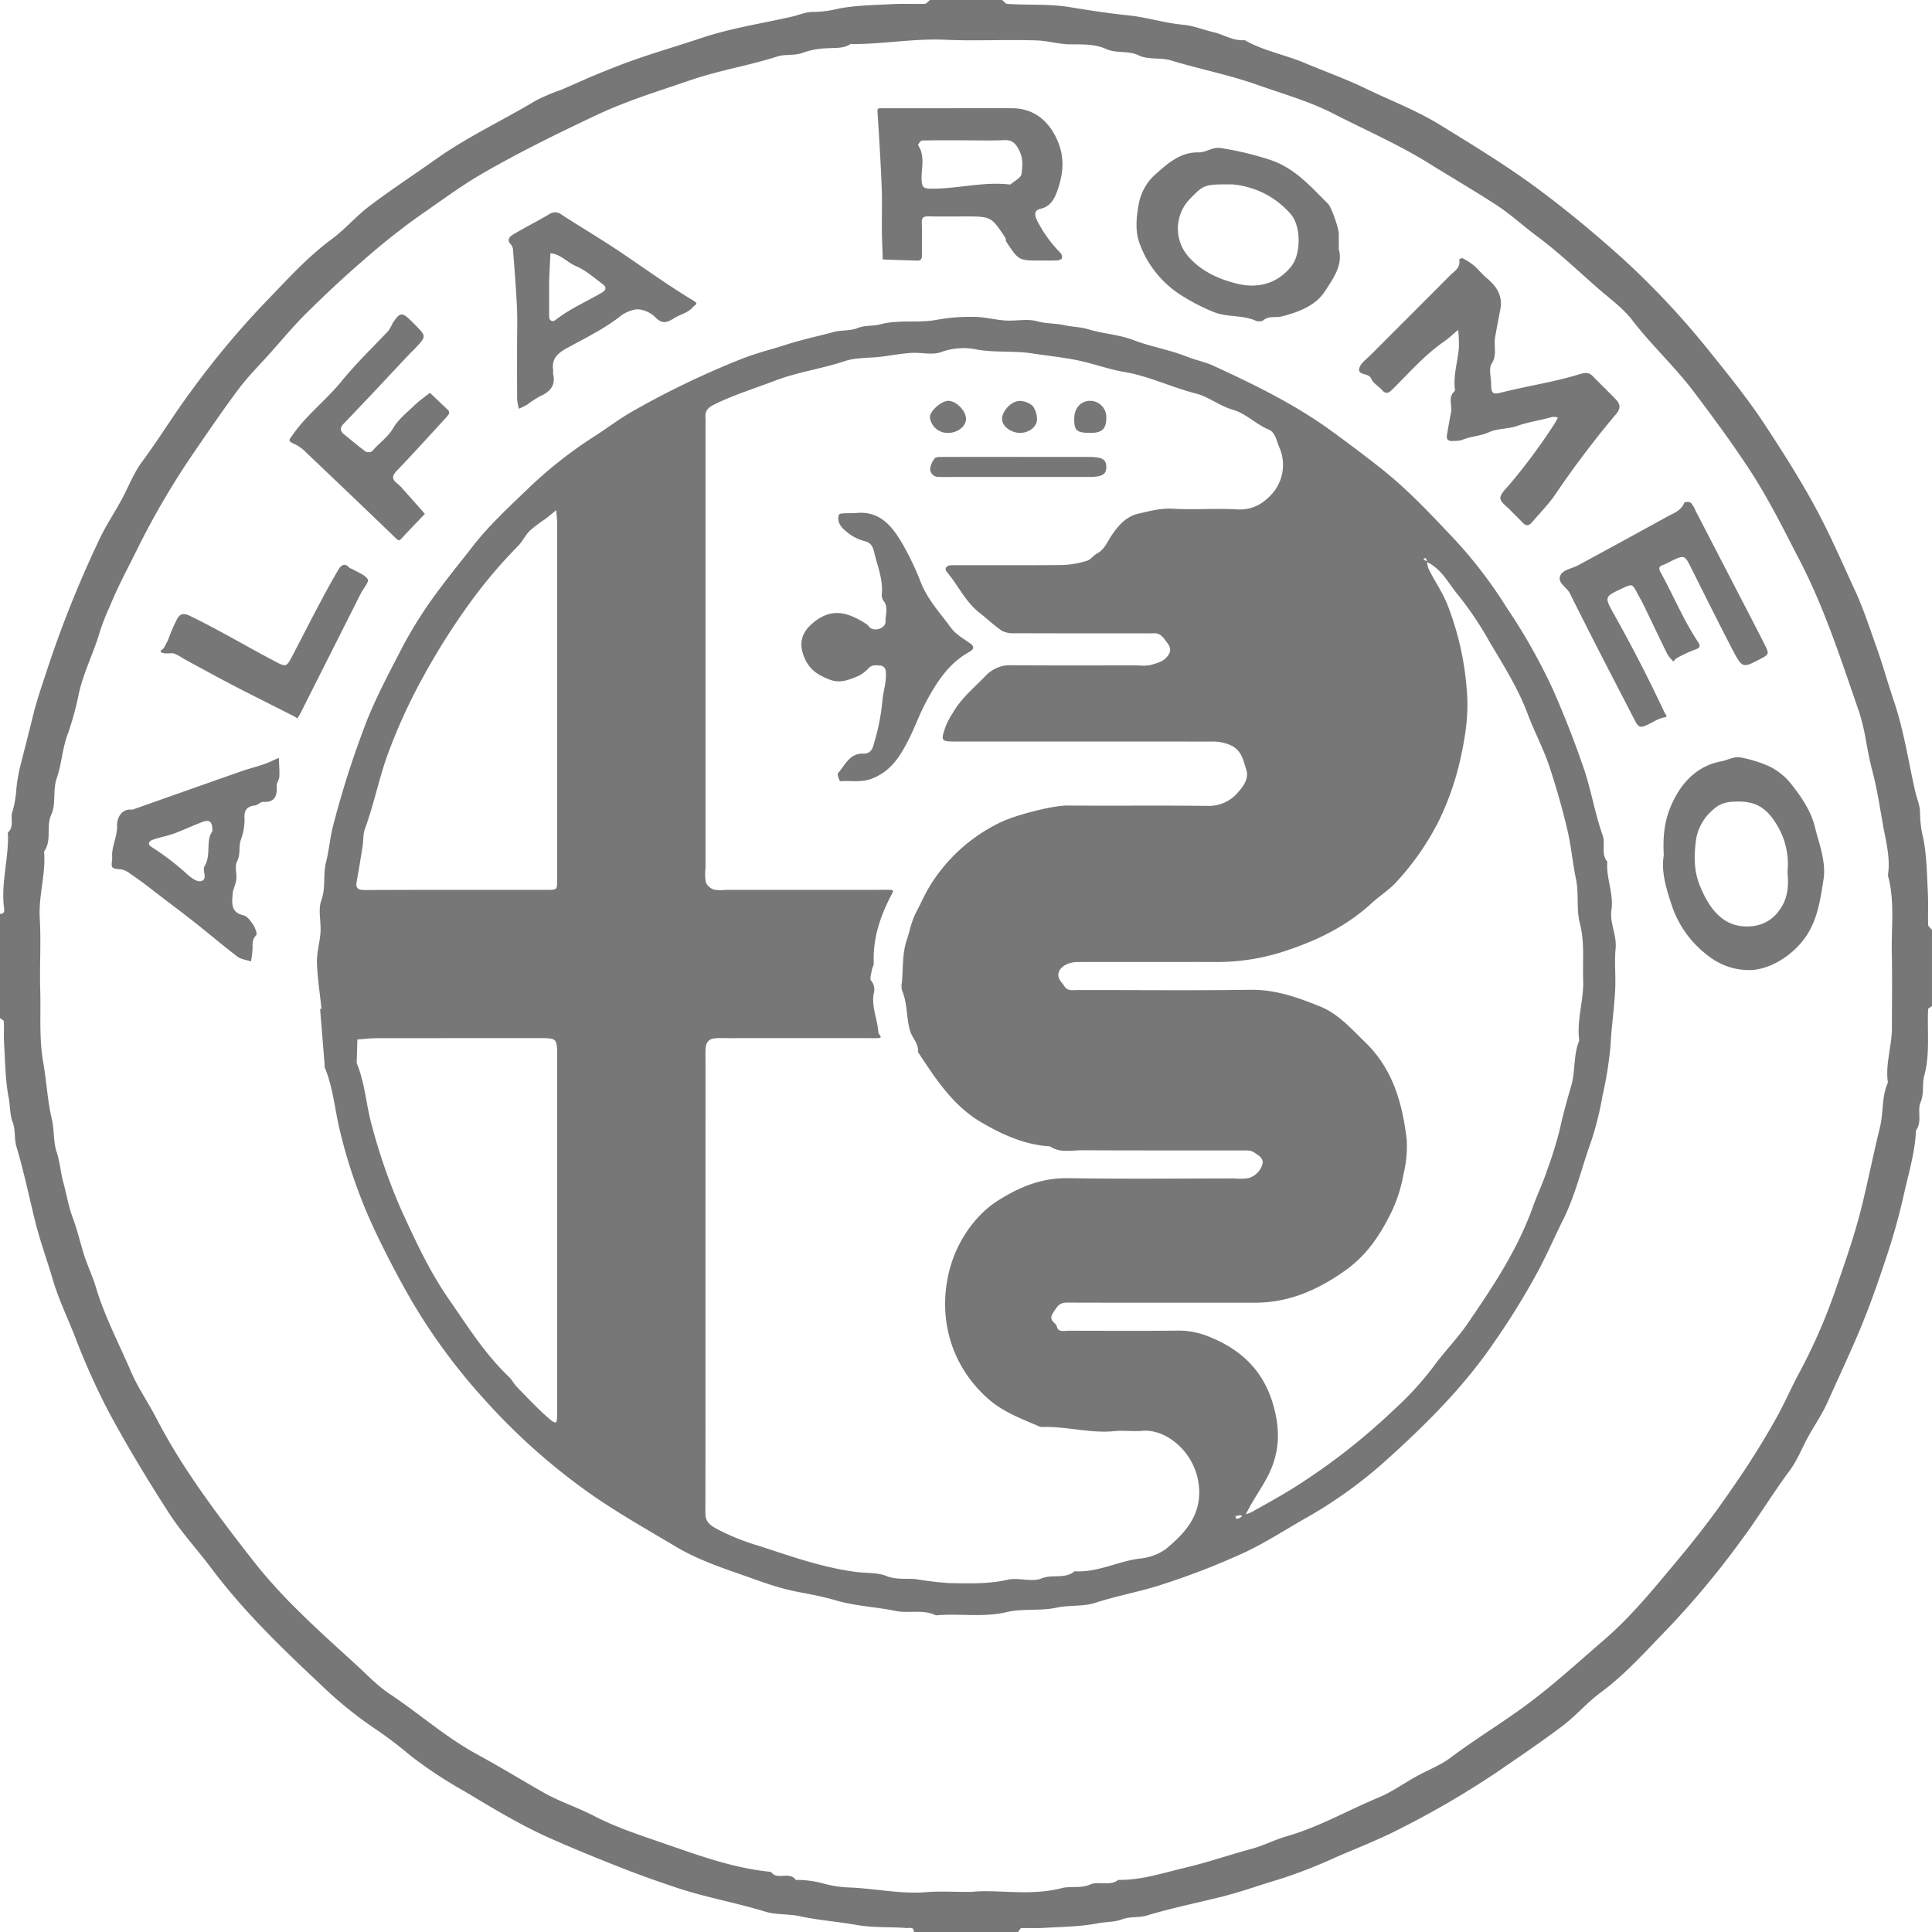 <svg id="AF_logo_white" xmlns="http://www.w3.org/2000/svg" xmlns:xlink="http://www.w3.org/1999/xlink" width="482" height="482" viewBox="0 0 482 482" fill="#777">
  <defs>
    <clipPath id="clip-path">
      <rect id="Rectangle_133" data-name="Rectangle 133" width="482" height="482"/>
    </clipPath>
  </defs>
  <g id="Group_331" data-name="Group 331" clip-path="url(#clip-path)">
    <path id="Path_12887" data-name="Path 12887" d="M254,482H228c-.014-1.378-1.067-.936-1.792-.992-4.193-.325-8.353-.028-12.615-.781-4.662-.824-9.445-1.166-14.13-2.177-2.8-.6-5.835-.3-8.543-1.13-7.278-2.227-14.794-3.544-22.012-5.941-4.677-1.553-9.328-3.2-13.913-5.006-6.012-2.364-12-4.8-17.9-7.428-7.364-3.281-14.257-7.487-21.155-11.617a108.019,108.019,0,0,1-13.76-9.106,94.951,94.951,0,0,0-8.755-6.621,99.49,99.49,0,0,1-13.729-11.237c-9.587-8.975-19.051-18.138-26.973-28.718-3.442-4.6-7.4-8.851-10.5-13.658-5.228-8.093-10.229-16.361-14.822-24.829A173.8,173.8,0,0,1,18.679,333.4c-1.851-4.712-4.1-9.361-5.514-14.18-1.436-4.9-3.212-9.7-4.439-14.706C7.215,298.351,5.909,292.1,4.083,286c-.574-1.916-.148-4.028-.944-6.109-.7-1.822-.582-4.014-.978-6.059-.856-4.423-.865-9.016-1.142-13.544-.112-1.825.023-3.664-.064-5.492-.013-.279-.622-.53-.955-.794V228c1.378-.014,1.054-1.09.974-1.789C.292,220.289,2.064,214.517,2,208.637c0-.333-.145-.816.022-.976,1.55-1.486.532-3.465,1.047-5.082a25.047,25.047,0,0,0,1-5.6,40.844,40.844,0,0,1,1.156-6.517c1.037-4.061,2.08-8.123,3.083-12.2,1-4.041,2.419-7.979,3.7-11.947A279.592,279.592,0,0,1,24.764,134.63c1.776-3.827,4.191-7.237,6.087-10.963,1.472-2.893,2.728-5.972,4.644-8.548,4.244-5.706,7.907-11.8,12.165-17.508a215.635,215.635,0,0,1,18.2-21.86c5.39-5.531,10.51-11.364,16.8-16.01,3.395-2.508,6.188-5.824,9.56-8.369,5.4-4.08,11.083-7.8,16.611-11.714,7.888-5.593,16.673-9.652,24.931-14.614a51.472,51.472,0,0,1,6.373-2.687c2.971-1.272,5.9-2.633,8.891-3.864,3.132-1.29,6.277-2.529,9.485-3.654,5.4-1.895,10.886-3.48,16.292-5.3,7.432-2.5,15.137-3.649,22.714-5.374,1.793-.408,3.59-1.251,5.544-1.188a27.467,27.467,0,0,0,6.111-.817c4.423-.857,9.015-.895,13.545-1.135,2.657-.141,5.329.019,7.99-.071C231.149.94,231.57.333,232,0h18c.431.333.843.927,1.295.96,5.188.377,10.353-.043,15.606.822,4.84.8,9.756,1.549,14.64,2.054,4.615.477,9,1.927,13.628,2.336,2.505.221,5.09,1.277,7.667,1.884s4.874,2.224,7.674,1.954c4.724,2.692,10.125,3.638,15.108,5.746,4.939,2.089,10.039,3.887,14.9,6.239,6.242,3.02,12.8,5.511,18.68,9.122,8.546,5.251,17.121,10.469,25.2,16.523,6.955,5.208,13.617,10.748,20.035,16.511a204.829,204.829,0,0,1,22.483,24.04c4.613,5.724,9.213,11.435,13.246,17.557,4.454,6.762,8.811,13.62,12.68,20.725,3.678,6.754,6.715,13.86,9.953,20.848,2.074,4.476,3.579,9.177,5.246,13.816,1.623,4.516,2.883,9.144,4.419,13.664,2.525,7.426,3.644,15.139,5.37,22.716.408,1.792,1.252,3.59,1.189,5.543a27.415,27.415,0,0,0,.816,6.112c.857,4.423.9,9.015,1.135,13.544.141,2.658-.019,5.33.071,7.991.015.441.622.863.955,1.293v19c-.333.264-.945.515-.959.794-.273,5.529.519,11.093-.974,16.589-.573,2.108.036,4.351-.921,6.623-.88,2.09.49,4.842-1.146,7.018-.213,5.56-1.893,10.857-3.069,16.229a157.616,157.616,0,0,1-4.4,15.654c-2.219,6.722-4.575,13.387-7.4,19.915-2.325,5.366-4.8,10.666-7.184,16-1.321,2.96-3.2,5.666-4.777,8.516s-2.747,5.962-4.664,8.537c-4.247,5.7-7.9,11.8-12.165,17.508a215.751,215.751,0,0,1-18.2,21.86c-5.39,5.53-10.507,11.367-16.8,16.01-3.4,2.507-6.188,5.824-9.559,8.369-5.4,4.08-11.035,7.865-16.623,11.7a226.09,226.09,0,0,1-23.328,13.641c-5.319,2.778-10.925,4.962-16.44,7.334a126.639,126.639,0,0,1-14.175,5.538c-4.9,1.436-9.705,3.212-14.707,4.439-6.159,1.512-12.408,2.816-18.512,4.644-1.916.573-4.027.147-6.109.943-1.822.7-4.014.582-6.058.978-4.424.856-9.016.865-13.545,1.143-1.825.111-3.664-.024-5.492.063-.279.013-.53.622-.794.955m-11.724-10c6.5-.711,14.6,1.12,22.589-.942,2.282-.589,4.693.144,7.134-.913,2.076-.9,4.845.5,7.022-1.145,5.778.078,11.227-1.754,16.741-3.061,5.57-1.32,11.006-3.2,16.536-4.7,3-.815,5.782-2.282,8.7-3.116,8.085-2.311,15.317-6.511,22.993-9.7,3.271-1.36,6.214-3.5,9.336-5.225,2.842-1.574,5.972-2.744,8.54-4.672,5.694-4.272,11.759-8,17.54-12.144,7.36-5.274,13.956-11.383,20.762-17.235,6.933-5.962,12.694-13.146,18.586-20.183,4.733-5.652,9.175-11.465,13.309-17.536a203.616,203.616,0,0,0,11.661-18.667c1.742-3.267,3.237-6.666,4.982-9.931a142.848,142.848,0,0,0,9.119-20.71c2.359-6.85,4.81-13.714,6.572-20.814,1.654-6.667,2.98-13.4,4.621-20.06.908-3.686.391-7.617,1.985-11.175-.68-4.6.994-9.032,1-13.584.006-6.333.1-12.667-.026-19-.126-6.368.771-12.8-.973-19.084.68-4.275-.5-8.485-1.223-12.545-.79-4.419-1.446-8.936-2.613-13.339-.629-2.371-1.108-4.905-1.576-7.38a54.5,54.5,0,0,0-1.834-7.737c-4.412-12.652-8.476-25.431-14.673-37.42-3.985-7.709-7.838-15.52-12.568-22.752-4.327-6.615-9.052-13.017-13.833-19.36-4.795-6.36-10.638-11.714-15.467-18-2.351-3.06-5.642-5.386-8.582-7.968-5-4.393-9.821-8.984-15.179-12.97-3.458-2.573-6.652-5.534-10.257-7.869-5.483-3.55-11.146-6.856-16.687-10.3-7.678-4.769-15.917-8.342-23.893-12.433C326.625,25.257,320,23.4,313.61,21.139c-7.022-2.48-14.355-3.9-21.478-6.068-2.56-.778-5.674-.11-7.984-1.234-2.729-1.328-5.589-.4-8.33-1.665-2.484-1.149-5.645-1.112-8.5-1.1-2.944.016-5.747-.88-8.589-.982-7.656-.275-15.341.18-22.991-.17-7.755-.355-15.377,1.1-23.087,1.076-.167,0-.377-.067-.493.01-1.725,1.136-3.669.9-5.589,1.033a19.84,19.84,0,0,0-6.053,1.044c-2.2.9-4.551.36-6.589,1.012-7.1,2.275-14.493,3.446-21.554,5.87-7.875,2.7-15.878,5.125-23.4,8.671-9.636,4.539-19.226,9.25-28.451,14.554-5.273,3.032-10.236,6.723-15.274,10.2A174.743,174.743,0,0,0,90.555,65.02C85.705,69.2,81.028,73.594,76.476,78.1c-3.248,3.212-6.174,6.75-9.224,10.158-2.607,2.913-5.4,5.69-7.734,8.81-4.058,5.429-7.872,11.043-11.7,16.639a197.792,197.792,0,0,0-13.811,23.774c-2.265,4.558-4.694,9.056-6.6,13.764a61.051,61.051,0,0,0-2.389,6.008c-1.609,5.648-4.422,10.879-5.543,16.71a74.523,74.523,0,0,1-2.806,9.827c-1.158,3.4-1.336,7.006-2.538,10.437-.982,2.8-.113,6.322-1.311,8.957-1.4,3.079.185,6.487-1.821,9.252.476,5.577-1.406,10.978-1.079,16.589.35,5.979-.059,12,.118,17.993.178,6.032-.317,12.034.762,18.12.827,4.665,1.037,9.469,2.147,14.147.623,2.627.325,5.508,1.162,8.036.844,2.547,1,5.2,1.709,7.758.782,2.827,1.254,5.842,2.28,8.584,1.086,2.906,1.822,5.926,2.7,8.857.9,2.99,2.268,5.763,3.151,8.707,2.181,7.279,5.727,13.966,8.7,20.9,1.714,4.005,4.226,7.6,6.216,11.438a149.534,149.534,0,0,0,8.025,13.632c5.246,7.927,11.044,15.509,16.912,23a131.632,131.632,0,0,0,10.936,11.969c4.539,4.515,9.327,8.781,14.052,13.107,2.761,2.527,5.372,5.313,8.463,7.362,7.341,4.868,13.926,10.778,21.743,15.023,5.583,3.031,11.025,6.363,16.557,9.518,4.06,2.316,8.486,3.709,12.591,5.84,5.636,2.927,11.666,4.868,17.625,6.929,8.671,3,17.33,6.173,26.577,7.059,1.551,2.226,4.637-.28,6.171,2a25.276,25.276,0,0,1,6.636.827,27.4,27.4,0,0,0,6.538,1.055c6.539.227,12.99,1.722,19.584,1.164,3.144-.266,6.329-.046,11-.046"/>
    <path id="Path_12888" data-name="Path 12888" d="M80.207,251.68c-.4-3.852-1.019-7.7-1.131-11.56-.072-2.516.727-5.045.887-7.584.167-2.655-.653-5.581.206-7.934,1.162-3.186.363-6.384,1.169-9.5.79-3.048,1-6.305,1.81-9.276a237.059,237.059,0,0,1,8.365-26c2.594-6.483,5.892-12.579,9.056-18.735a107.882,107.882,0,0,1,9.428-14.6c2.479-3.352,5.142-6.564,7.675-9.854,4.056-5.27,8.867-9.746,13.6-14.283a108.2,108.2,0,0,1,16.89-13.412c3.171-2.009,6.127-4.3,9.427-6.2a215.343,215.343,0,0,1,26.667-12.9c3.923-1.633,7.937-2.58,11.9-3.861,3.861-1.247,7.827-2.061,11.721-3.123,2.076-.566,4.266-.274,6.063-1.005,1.928-.783,3.83-.434,5.626-.921,4.668-1.264,9.5-.264,14.061-1.135a47.206,47.206,0,0,1,9.621-.738c2.532.035,5.049.743,7.587.9,2.656.167,5.484-.5,7.95.2,2.249.64,4.47.454,6.607.941,2.036.464,4.189.456,6.065,1.034,3.731,1.15,7.633,1.3,11.35,2.724,4.3,1.646,8.958,2.393,13.294,4.12,2.147.855,4.477,1.283,6.566,2.246,10.157,4.679,20.2,9.547,29.319,16.159,4.264,3.09,8.445,6.239,12.578,9.5,6.918,5.464,12.848,11.9,18.836,18.233A113.414,113.414,0,0,1,375.8,151.444a148.1,148.1,0,0,1,11.469,20.22c2.888,6.492,5.455,13.072,7.771,19.781,1.926,5.58,2.824,11.431,4.812,16.995.731,2.047-.5,4.556,1.146,6.527-.354,4.084,1.637,7.952,1.032,12.087-.473,3.239,1.364,6.258,1.039,9.586-.323,3.3.047,6.663-.1,9.989-.207,4.7-.92,9.356-1.157,14.074a93.113,93.113,0,0,1-2.01,12.64,78.339,78.339,0,0,1-2.947,11.74c-2.3,6.375-3.809,13.04-6.848,19.151-1.991,4-3.787,8.1-5.849,12.071a183.935,183.935,0,0,1-11.523,18.754c-7.367,10.8-16.513,19.924-26.057,28.57a112.685,112.685,0,0,1-20.264,14.8c-5,2.815-9.849,5.983-15,8.5a180.143,180.143,0,0,1-20.627,8.125c-5.736,1.966-11.715,2.962-17.478,4.836-2.987.971-6.412.5-9.532,1.18-4.186.91-8.564.174-12.552,1.122-5.931,1.411-11.778.261-17.626.81-3.237-1.585-6.794-.415-10.062-1.1-4.926-1.032-9.97-1.18-14.869-2.627-3.1-.914-6.391-1.534-9.6-2.143-5.09-.965-9.865-2.851-14.661-4.522-5.347-1.863-10.829-3.841-15.674-6.734-7.643-4.563-15.418-8.9-22.7-14.165a157.1,157.1,0,0,1-25.043-22.525,147.9,147.9,0,0,1-18.058-24.431C99.326,318.7,96.1,312.5,93.159,306.23a129.02,129.02,0,0,1-8.338-24.061c-1.3-5.281-1.691-10.8-3.814-15.885-.059-.142,0-.332-.009-.5q-.565-7.035-1.137-14.07l.346-.037M355.554,140H356a2.8,2.8,0,0,0-.3-.758c-.047-.062-.395.1-.606.166A1.552,1.552,0,0,0,356,140a7.535,7.535,0,0,0,.374,1.844c1.414,2.922,3.306,5.6,4.566,8.6a72.873,72.873,0,0,1,5.005,21.887c.547,6.131-.463,12.156-1.868,18.167a69.8,69.8,0,0,1-5.148,14.361,66.618,66.618,0,0,1-10.5,15.115c-1.8,2.031-4.218,3.5-6.233,5.356-5.979,5.51-13.078,9.056-20.666,11.624a54.14,54.14,0,0,1-17.724,3.053c-5.162-.031-10.324-.007-15.485-.007-6.494,0-12.988-.016-19.482.008-2.837.01-5.075,1.639-4.779,3.6.128.849.936,1.594,1.433,2.388.889,1.419,2.31.953,3.58,1,.665.024,1.332,0,2,0,13.654,0,27.31.13,40.961-.058,6.187-.086,11.784,1.933,17.29,4.149,4.535,1.825,7.806,5.578,11.294,8.958,6.871,6.657,9.243,15.167,10.323,24.2a28.365,28.365,0,0,1-.778,8.6,36.788,36.788,0,0,1-2.915,9.316c-2.762,5.679-6.115,10.864-11.483,14.7-6.849,4.889-14.108,8.135-22.627,8.137-15.652,0-31.3.022-46.956-.027-1.968-.006-2.487,1.08-3.463,2.568-1.314,2,.768,2.377,1,3.544.274,1.351,1.9.906,3.012.908,9.158.013,18.317.07,27.474-.03a20.067,20.067,0,0,1,7.814,1.677c7.509,3.07,12.972,8.167,15.452,16.257,1.992,6.495,1.952,12.471-1.332,18.675-1.79,3.382-4.048,6.32-5.747,10.141-.525-.434-.7-.7-.861-.689a8.3,8.3,0,0,0-1.291.233c.057.219.116.629.17.628A1.65,1.65,0,0,0,310,378a11.66,11.66,0,0,0,2.2-.726c3.652-2.057,7.343-4.061,10.885-6.3a158.474,158.474,0,0,0,24.549-19.151,78.285,78.285,0,0,0,9.96-10.842c2.621-3.642,5.851-6.854,8.391-10.545,6.343-9.218,12.55-18.518,16.383-29.193,1.139-3.173,2.62-6.236,3.673-9.473a98.151,98.151,0,0,0,3.151-10.225c.754-3.594,1.813-7.209,2.834-10.787,1.047-3.665.474-7.6,1.978-11.173-.717-5.1,1.166-10.031.972-15.079-.181-4.7.41-9.378-.825-14.12-.915-3.514-.2-7.331-.976-11.078-.857-4.157-1.223-8.471-2.224-12.619-1.27-5.268-2.748-10.5-4.465-15.639-1.462-4.375-3.7-8.506-5.3-12.788-2.42-6.493-6.044-12.207-9.522-18.048a84.315,84.315,0,0,0-7.842-11.708c-2.48-2.913-4.112-6.705-8.264-8.51M176,319.758v15.5c0,14,.02,28-.023,42-.006,1.981.594,2.894,2.524,4a55.89,55.89,0,0,0,10.71,4.366c7.984,2.6,15.9,5.447,24.341,6.546,2.527.329,5.3.107,7.539,1,2.627,1.052,5.12.53,7.652.834a80.56,80.56,0,0,0,8.087.946c4.874.084,9.739.269,14.609-.839,2.693-.613,5.961.674,8.39-.317,2.757-1.125,5.863.23,8.255-1.793,5.673.379,10.733-2.467,16.236-3.162a13.4,13.4,0,0,0,6.448-2.312c4.932-4.074,9.154-8.625,8.309-16.024-.965-8.447-8.326-14.062-14.047-13.537-2.314.213-4.683-.162-6.992.074-5.933.605-11.7-1.143-17.589-1.041a2.5,2.5,0,0,1-.979-.048c-4.418-1.9-9.026-3.6-12.68-6.751-9.926-8.566-13.043-21.229-9.714-33.061,1.764-6.269,5.931-12.785,11.787-16.537,5.416-3.469,11.027-5.783,17.685-5.671,13.828.232,27.663.071,41.5.069a12.883,12.883,0,0,0,3.47-.086,5.087,5.087,0,0,0,3.422-3.44c.471-1.55-1.167-2.341-2.125-3.009-.81-.563-2.167-.445-3.283-.448-13.165-.025-26.331.025-39.5-.049-2.707-.016-5.56.743-8.085-.967-6.239-.388-11.7-2.838-17.043-5.948-7.229-4.211-11.487-10.946-15.9-17.611.25-2.079-1.41-3.444-1.935-5.191-.991-3.3-.629-6.9-2.031-10.166a4.393,4.393,0,0,1-.026-1.984c.316-3.53.075-7.258,1.192-10.517.778-2.272,1.157-4.74,2.38-7.028,1.136-2.126,2.117-4.437,3.416-6.553a41.952,41.952,0,0,1,17.15-15.623c4.1-2.081,13.524-4.438,17.184-4.411,11.665.087,23.333-.054,35,.088a9.466,9.466,0,0,0,7.593-3.462c1.459-1.616,2.671-3.528,1.987-5.611-.744-2.264-1.115-4.853-3.957-6.092a11.038,11.038,0,0,0-4.633-.885q-31.747-.012-63.5-.008c-4.182,0-4.228-.032-2.792-4.044a21.038,21.038,0,0,1,1.781-3.26c2.078-3.6,5.3-6.192,8.127-9.134a8.3,8.3,0,0,1,6.441-2.594c10.5.082,21,.034,31.5.034a11.437,11.437,0,0,0,2.987-.049c1.426-.4,3.091-.814,4.022-1.812.616-.661,1.785-1.887.352-3.728-1.084-1.391-1.658-2.534-3.54-2.421-1,.059-2,.01-3,.01-10.5,0-21,.017-31.5-.024a6.14,6.14,0,0,1-3.223-.6c-1.995-1.339-3.741-3.042-5.645-4.525-3.518-2.74-5.3-6.854-8.1-10.156-.743-.873-.131-1.68,1.274-1.683,9.166-.015,18.333.051,27.5-.053a23.43,23.43,0,0,0,6.067-1.021c1-.286,1.735-1.39,2.705-1.906,1.594-.848,2.311-2.481,3.136-3.806,1.77-2.843,3.937-5.373,7.068-6.071,2.753-.613,5.549-1.419,8.557-1.24,5.314.318,10.674-.141,15.989.167,3.829.222,6.494-1.289,8.906-3.966a10.882,10.882,0,0,0,1.7-11.577c-.663-1.636-1.038-3.709-2.578-4.347-3.208-1.329-5.685-4.008-8.937-4.95-3.348-.97-6.116-3.276-9.3-4.08-6.029-1.525-11.624-4.326-17.839-5.367-3.773-.631-7.484-2.018-11.3-2.832-3.871-.827-7.816-1.195-11.7-1.8-4.61-.715-9.372-.119-14.086-1.024a16.217,16.217,0,0,0-8.616.705c-2.211.8-4.951.028-7.44.195-2.539.169-5.056.655-7.588.957-3.026.361-6.224.171-9.05,1.112-5.754,1.916-11.8,2.724-17.46,4.9-5.03,1.934-10.194,3.5-15.058,5.91-1.607.8-2.3,1.574-2.18,3.249.048.663.008,1.333.008,2V216.657a11.9,11.9,0,0,0,.085,3.472,3.406,3.406,0,0,0,1.974,1.8,9.5,9.5,0,0,0,2.975.071h37.5c1.166,0,2.334-.023,3.5.007.976.026.851.294.424,1.1-2.842,5.35-4.736,10.969-4.482,17.149.024.585-.4,1.175-.489,1.781-.138.893-.578,2.18-.164,2.629a3.441,3.441,0,0,1,.629,3.251c-.569,3.328.964,6.366,1.163,9.585.048.777,1.6,1.505-.5,1.5q-18.248-.008-36.5,0c-1.167,0-2.336-.053-3.5.013-1.726.1-2.507.934-2.607,2.75-.055,1-.01,2-.01,3ZM139,307.2q0-21.726,0-43.453c0-4.747,0-4.75-4.532-4.75q-20.228,0-40.455.014c-1.618,0-3.236.212-4.854.326q-.079,2.713-.158,5.428a1.306,1.306,0,0,0,.006.5c2.1,5.082,2.34,10.613,3.851,15.868a145.6,145.6,0,0,0,7.165,20.523c3.541,7.737,7.092,15.482,11.977,22.51,4.648,6.686,8.966,13.624,14.931,19.3.8.76,1.307,1.823,2.083,2.615,2.621,2.672,5.173,5.435,8.007,7.866,1.714,1.47,1.97,1.222,1.972-.792q.02-22.974.007-45.949m0-132.573q0-21.975-.01-43.951c0-1.135-.139-2.269-.214-3.4-.942.758-1.868,1.536-2.829,2.269a35.847,35.847,0,0,0-3.784,2.866c-1.108,1.108-1.793,2.635-2.884,3.766a122.312,122.312,0,0,0-11.054,12.873,171.5,171.5,0,0,0-12.862,20.193,138.038,138.038,0,0,0-8.927,19.771c-2.022,5.849-3.244,11.93-5.39,17.74-.485,1.312-.349,2.844-.572,4.263-.466,2.963-.947,5.924-1.486,8.874-.345,1.891.493,2.157,2.194,2.149,15.149-.068,30.3-.034,45.449-.046,2.329,0,2.362-.037,2.364-2.413q.015-22.474.005-44.95"/>
    <path id="Path_12889" data-name="Path 12889" d="M374.328,77.093c-.443,2.338-.909,4.672-1.321,7.015-.386,2.184.553,4.414-.873,6.663-.755,1.188-.151,3.247-.13,4.912.032,2.392.3,2.821,2.456,2.27,6.5-1.66,13.174-2.6,19.583-4.588,1.465-.456,2.4-.5,3.445.6,1.84,1.926,3.792,3.745,5.628,5.676,1.259,1.325,1.2,2.351-.009,3.754a240.047,240.047,0,0,0-15.227,20.161c-1.647,2.382-3.737,4.456-5.61,6.681-.779.923-1.519,1.117-2.428.127-1.011-1.1-2.128-2.111-3.162-3.2-.87-.913-2.287-1.835-2.357-2.832s1.141-2.158,1.966-3.092a147.017,147.017,0,0,0,11.632-15.675,14.157,14.157,0,0,0,.738-1.409,3.97,3.97,0,0,0-1.425-.135c-2.85.848-5.9,1.226-8.591,2.2-2.418.875-4.936.581-7.3,1.661-2.053.939-4.53.971-6.694,1.923a6.714,6.714,0,0,1-1.918.195c-1.161.121-1.99-.115-1.733-1.56.332-1.861.635-3.727,1.009-5.579.345-1.711-.823-3.652.788-5.171a.584.584,0,0,0,.193-.411c-.485-3.606.705-7.051.98-10.581a35.816,35.816,0,0,0-.177-4.408c-1.177.982-2.289,2.059-3.544,2.931-4.9,3.4-8.775,7.9-12.986,12.042-.871.858-1.546,1.067-2.437.081s-2.248-1.737-2.724-2.875c-.649-1.549-3.443-.715-2.976-2.594.314-1.259,1.783-2.266,2.817-3.3,6.579-6.61,13.191-13.186,19.764-19.8,1.112-1.12,2.78-1.982,2.332-4.049-.009-.044.658-.4.84-.3a15.977,15.977,0,0,1,2.763,1.758c1.138.97,2.069,2.181,3.215,3.139,2.427,2.034,4.077,4.325,3.471,7.769"/>
    <path id="Path_12890" data-name="Path 12890" d="M236.532,27c5.324,0,10.648-.014,15.971,0,5.57.018,9.513,3.365,11.588,8.743,1.568,4.061,1.058,7.914-.23,11.636-.64,1.851-1.584,4.1-4.3,4.728-1.6.37-1.594,1.474-.607,3.335a32.466,32.466,0,0,0,5.622,7.666,1.519,1.519,0,0,1,.368,1.286c-.11.3-.739.557-1.151.575-1.494.068-2.993.027-4.491.027-5.144,0-5.149,0-8.284-4.742-.159-.241-.031-.672-.19-.913C247.29,54,247.286,54,240.655,54c-2.994,0-5.99.052-8.983-.025-1.257-.032-1.753.293-1.7,1.642.1,2.658-.008,5.324.048,7.985.023,1.063-.342,1.529-1.409,1.4-.164-.02-.333,0-.5,0l-7.876-.264c-.078-2.464-.2-4.926-.224-7.39-.039-3.493.1-6.992-.036-10.48-.241-6.022-.61-12.039-.993-18.053-.114-1.794-.218-1.807,1.08-1.809q8.235-.01,16.471,0m3.96,8c-3.491,0-6.983-.036-10.471.055-.351.01-1.056,1.043-.966,1.176,1.834,2.72.75,5.743.873,8.6.074,1.7.337,2.2,2.184,2.231,6.544.1,12.97-1.766,19.535-1.067.164.017.4.073.488-.009.968-.849,2.6-1.641,2.717-2.606.215-1.822.461-3.734-.506-5.7-.91-1.853-1.713-2.828-3.882-2.722-3.317.163-6.647.043-9.972.043"/>
    <path id="Path_12891" data-name="Path 12891" d="M415.084,213.394c-.251-4.72.157-8.548,1.822-12.4,2.6-6.013,6.693-9.958,12.519-11.052,1.694-.318,3.293-1.372,5.088-.922a32.729,32.729,0,0,1,6.636,2.054,16,16,0,0,1,5.3,4c2.724,3.388,5.314,7.036,6.362,11.319s2.823,8.6,2.113,13.088c-.725,4.579-1.341,9.225-3.877,13.379-2.938,4.815-8.534,8.691-13.857,9.142a16.442,16.442,0,0,1-11-3.529,25.881,25.881,0,0,1-9.265-13.079c-1.408-4.176-2.5-8.275-1.837-12.006m30.857,4.181a18.82,18.82,0,0,0-2.784-12c-2.323-3.778-4.869-5.534-9.089-5.592-2.275-.032-4.4.089-6.289,1.686a12.546,12.546,0,0,0-4.609,7.52c-.519,3.764-.688,7.741.81,11.518,2.639,6.65,6.513,11.23,13.532,10.318a9.255,9.255,0,0,0,6.482-4.053c2.123-2.893,2.261-6.221,1.947-9.4"/>
    <path id="Path_12892" data-name="Path 12892" d="M334,62.162c1.137,3.919-1.435,7.4-3.484,10.551-2.333,3.584-6.61,5.183-10.777,6.237-1.506.381-3.2-.244-4.613,1a2.285,2.285,0,0,1-1.94.016c-3.259-1.4-6.922-.81-10.153-2.029a49.464,49.464,0,0,1-7.841-3.966,25.574,25.574,0,0,1-10.979-13.509c-1.058-2.951-.692-6.685-.055-9.882a13.107,13.107,0,0,1,3.8-6.812c3.1-2.77,6.357-5.837,11.043-5.75,1.948.036,3.486-1.426,5.591-1.08a79.223,79.223,0,0,1,12.276,2.939c6.186,2.056,10.122,6.68,14.447,10.96.848.839,2.644,6.011,2.682,7.372.031,1.165.006,2.331.006,3.953M307.389,46c-6.985-.008-6.985-.008-10.63,3.739a10.614,10.614,0,0,0,.076,14.653c3.232,3.527,7.573,5.342,11.8,6.385,4.894,1.208,9.907.2,13.543-4.358,2.372-2.971,2.49-9.849-.115-12.944A21.686,21.686,0,0,0,307.389,46"/>
    <path id="Path_12893" data-name="Path 12893" d="M417.483,165.017a9.317,9.317,0,0,1-1.46-1.727c-2.046-4.142-4.015-8.323-6.03-12.48-.472-.973-1.034-1.9-1.54-2.858-1.226-2.32-1.223-2.322-3.764-1.141-4.326,2.01-4.463,2.087-2.177,6.157q6.81,12.12,12.715,24.7c.372.789,1.175,1.135-.356,1.381a9.474,9.474,0,0,0-2.523,1.113c-3.381,1.686-3.392,1.7-4.882-1.194-5.3-10.289-10.664-20.543-15.794-30.915-.792-1.6-3.416-2.757-2.288-4.695.712-1.224,2.91-1.553,4.4-2.361q11.01-5.975,21.988-12.011c1.674-.926,3.664-1.525,4.463-3.624a1.919,1.919,0,0,1,1.593.066A6.89,6.89,0,0,1,423,127.4q5.007,9.66,10,19.326c2.409,4.661,4.846,9.308,7.205,13.994,1.25,2.483,1.186,2.515-1.185,3.756-4.287,2.244-4.364,2.284-7-2.792-3.412-6.568-6.7-13.2-10.016-19.819-1.733-3.455-1.745-3.475-5.087-1.87a20.422,20.422,0,0,1-2.087.985c-1.127.391-.984,1-.517,1.843,3.138,5.681,5.611,11.719,9.193,17.16.642.975.946,1.57-.565,2.059a34.819,34.819,0,0,0-4.6,2.136c-.282.14-.477.457-.854.834"/>
    <path id="Path_12894" data-name="Path 12894" d="M28,213.995c-.263-2.766,1.328-5.218,1.209-8.084-.062-1.48.859-4.274,3.827-3.911q13.5-4.771,27.01-9.531c1.894-.664,3.855-1.133,5.751-1.791,1.288-.447,2.516-1.067,3.77-1.61.054,1.568.191,3.139.126,4.7-.032.741-.682,1.475-.651,2.194.1,2.447-.291,4.253-3.38,4.091-.675-.035-1.363.825-2.085.9-1.78.2-2.618,1.018-2.592,2.833a14.222,14.222,0,0,1-.857,5.628c-.657,1.67-.039,3.7-1.015,5.586-.611,1.182.014,2.952-.153,4.431-.138,1.216-.827,2.377-.917,3.588-.167,2.238-.528,4.6,2.711,5.345.962.221,1.816,1.458,2.446,2.41.487.738,1.03,2.258.713,2.564-1.168,1.125-.831,2.4-.924,3.669-.069.953-.229,1.9-.349,2.848-1.137-.377-2.473-.491-3.376-1.176-3.576-2.712-6.991-5.634-10.515-8.416-3.122-2.466-6.311-4.848-9.469-7.268-1.138-.872-2.259-1.767-3.41-2.621s-2.3-1.669-3.473-2.468a6.065,6.065,0,0,0-1.625-.886c-.9-.263-2.057-.1-2.7-.627-.408-.333-.077-1.571-.076-2.4m24.976-6.558c.106-2.346-.646-3.031-2.338-2.411-2.454.9-4.814,2.052-7.269,2.948-1.742.635-3.607.933-5.348,1.571-.625.229-1.444.935-.262,1.721a65.529,65.529,0,0,1,8.751,6.667c.985.925,2.559,2.13,3.585,1.908,1.932-.417.262-2.607.943-3.736,1.731-2.867.209-6.369,1.938-8.668"/>
    <path id="Path_12895" data-name="Path 12895" d="M129,85.665c0-3,.117-6-.027-9-.234-4.864-.626-9.722-1-14.579a2.45,2.45,0,0,0-.632-1.225c-1-1.2-.025-1.935.735-2.387,2.929-1.738,5.974-3.283,8.91-5.009a2.556,2.556,0,0,1,3.092.069c4.453,2.89,9.023,5.6,13.452,8.526,6.424,4.244,12.632,8.835,19.225,12.79,1.748,1.048.724,1.053.208,1.679-1.263,1.531-3.229,1.875-4.8,2.864-1.686,1.059-2.926,1.553-4.64-.211a7,7,0,0,0-4.542-2.031,8.537,8.537,0,0,0-4.58,2.025c-4,3.039-8.513,5.226-12.868,7.619-2.465,1.354-3.929,2.666-3.538,5.534.045.327-.055.679.016,1,.656,2.932-.854,4.471-3.348,5.561a27.342,27.342,0,0,0-3.144,2.071,21.774,21.774,0,0,1-2.052,1.005,12.656,12.656,0,0,1-.445-2.307C128.979,95,129,90.33,129,85.665m8-14.687q0,3.965,0,7.93c0,1.218.936,1.444,1.595.926,3.555-2.8,7.7-4.571,11.56-6.83,1.1-.644,1.229-1.372.182-2.139-2.143-1.567-4.184-3.447-6.581-4.443-2.25-.934-3.875-3.03-6.437-3.242q-.161,3.4-.318,6.807c-.015.33,0,.661,0,.991"/>
    <path id="Path_12896" data-name="Path 12896" d="M112.065,103.219c-.25.3-.622.8-1.039,1.248-3.994,4.338-7.94,8.725-12.032,12.97-1.236,1.283-1.248,2.116.085,3.161A11.388,11.388,0,0,1,100.5,122c1.843,2.061,3.671,4.135,5.5,6.2-1.931,2.028-3.892,4.03-5.776,6.1-.584.642-.833.6-1.449,0q-11.044-10.636-22.168-21.19a11.17,11.17,0,0,0-2.628-2.086c-2.273-1.1-2.131-.891-.75-2.828,3.46-4.855,8.24-8.486,11.951-13.045,3.645-4.477,7.757-8.447,11.713-12.6a14.817,14.817,0,0,0,1.118-2.02c1.781-2.638,2.331-2.686,4.549-.488q.531.527,1.059,1.059c2.791,2.806,2.792,2.808-.18,5.939-.458.482-.952.931-1.408,1.415C96.615,94.216,91.237,100,85.764,105.682c-1.148,1.193-.854,1.933.207,2.79,1.746,1.411,3.454,2.872,5.266,4.192a1.681,1.681,0,0,0,1.63-.112c1.657-2,3.864-3.4,5.248-5.776,1.293-2.218,3.5-3.925,5.4-5.757C104.667,99.914,106,99,107.249,98c1.554,1.471,3.112,2.938,4.654,4.42.093.089.067.3.162.8"/>
    <path id="Path_12897" data-name="Path 12897" d="M74.188,179.208c-.621-.363-.882-.535-1.158-.675-4.959-2.513-9.941-4.981-14.873-7.545-4.119-2.142-8.183-4.392-12.266-6.6a13.8,13.8,0,0,0-2.441-1.338c-.766-.227-1.677.082-2.48-.074-1.9-.366-.232-.947-.022-1.409.321-.7.739-1.36,1.044-2.068a43.485,43.485,0,0,1,2.19-5.082c.6-1,1.272-1.691,3.122-.8,7.261,3.5,14.161,7.636,21.281,11.374,2.838,1.49,2.887,1.441,4.441-1.521,2.009-3.833,3.957-7.7,5.983-11.52,1.74-3.284,3.49-6.566,5.374-9.768.548-.93,1.476-1.993,2.741-.58.189.211.561.246.824.4,1.335.805,3.069,1.365,3.817,2.546.364.576-1.141,2.309-1.761,3.538Q82.494,162.976,75,177.869c-.236.466-.54.9-.808,1.339"/>
    <path id="Path_12898" data-name="Path 12898" d="M213.5,128c5.775-.636,8.919,3.04,11.443,7.318a71.671,71.671,0,0,1,4.792,9.986c1.72,4.339,4.852,7.687,7.529,11.335,1.187,1.617,3.136,2.7,4.822,3.916,1.383,1,.449,1.691-.3,2.107-5.121,2.844-8.1,7.54-10.754,12.459-1.531,2.836-2.621,5.9-4.055,8.8-2.178,4.394-4.521,8.52-9.652,10.4-2.64.967-5.152.358-7.707.589-.144.013-.821-1.7-.556-2.005,1.759-2,2.859-4.951,6.215-4.89,1.858.034,2.359-.947,2.794-2.643a54.117,54.117,0,0,0,2.039-10.166c.165-2.676,1.233-5.315.84-8.072a1.614,1.614,0,0,0-1.123-1.071c-1.082-.036-2.214-.386-3.2.722a8.332,8.332,0,0,1-3.088,2.113c-2.161.851-4.167,1.641-6.8.559-2.679-1.1-4.629-2.276-5.88-5-1.873-4.077-.908-7.147,3.093-9.9,4.381-3.017,8.346-1.334,12.217,1.14.411.262.66.786,1.076,1.03,1.421.832,3.736-.143,3.682-1.718-.059-1.725.82-3.6-.592-5.235a2.821,2.821,0,0,1-.317-1.839c.249-3.576-1.134-6.806-1.933-10.176-.4-1.707-.951-2.436-2.666-2.834a11.324,11.324,0,0,1-4.075-2.145c-1.387-1.056-2.7-2.576-2.025-4.364.2-.526,2.4-.3,3.683-.408.165-.014.333,0,.5,0"/>
    <path id="Path_12899" data-name="Path 12899" d="M254,114q8.748,0,17.5,0c3.435.006,4.421.539,4.5,2.374.084,1.94-.966,2.607-4.255,2.618-5,.018-10,0-15,0h-19.5c-1,0-2,.042-3-.01a2.042,2.042,0,0,1-2.185-2.115,5.36,5.36,0,0,1,1.125-2.5c.194-.289.861-.361,1.313-.363,6.5-.022,13-.015,19.5-.015"/>
    <path id="Path_12900" data-name="Path 12900" d="M271.841,108c-3.232-.039-3.844-.6-3.841-3.493,0-2.637,1.592-4.469,3.91-4.507a4.062,4.062,0,0,1,4.09,3.831c.067,3.178-.959,4.207-4.159,4.169"/>
    <path id="Path_12901" data-name="Path 12901" d="M236.563,108A4.436,4.436,0,0,1,232,104.186c-.158-1.533,2.924-4.287,4.684-4.186,2.016.116,4.343,2.571,4.316,4.554-.024,1.827-2.094,3.435-4.437,3.446"/>
    <path id="Path_12902" data-name="Path 12902" d="M254.513,108c-2.277,0-4.442-1.619-4.513-3.37-.087-2.157,2.611-4.884,4.729-4.586a5.149,5.149,0,0,1,2.9,1.218,5.7,5.7,0,0,1,1.067,2.968c.3,1.96-1.794,3.772-4.179,3.77"/>
  </g>
</svg>
